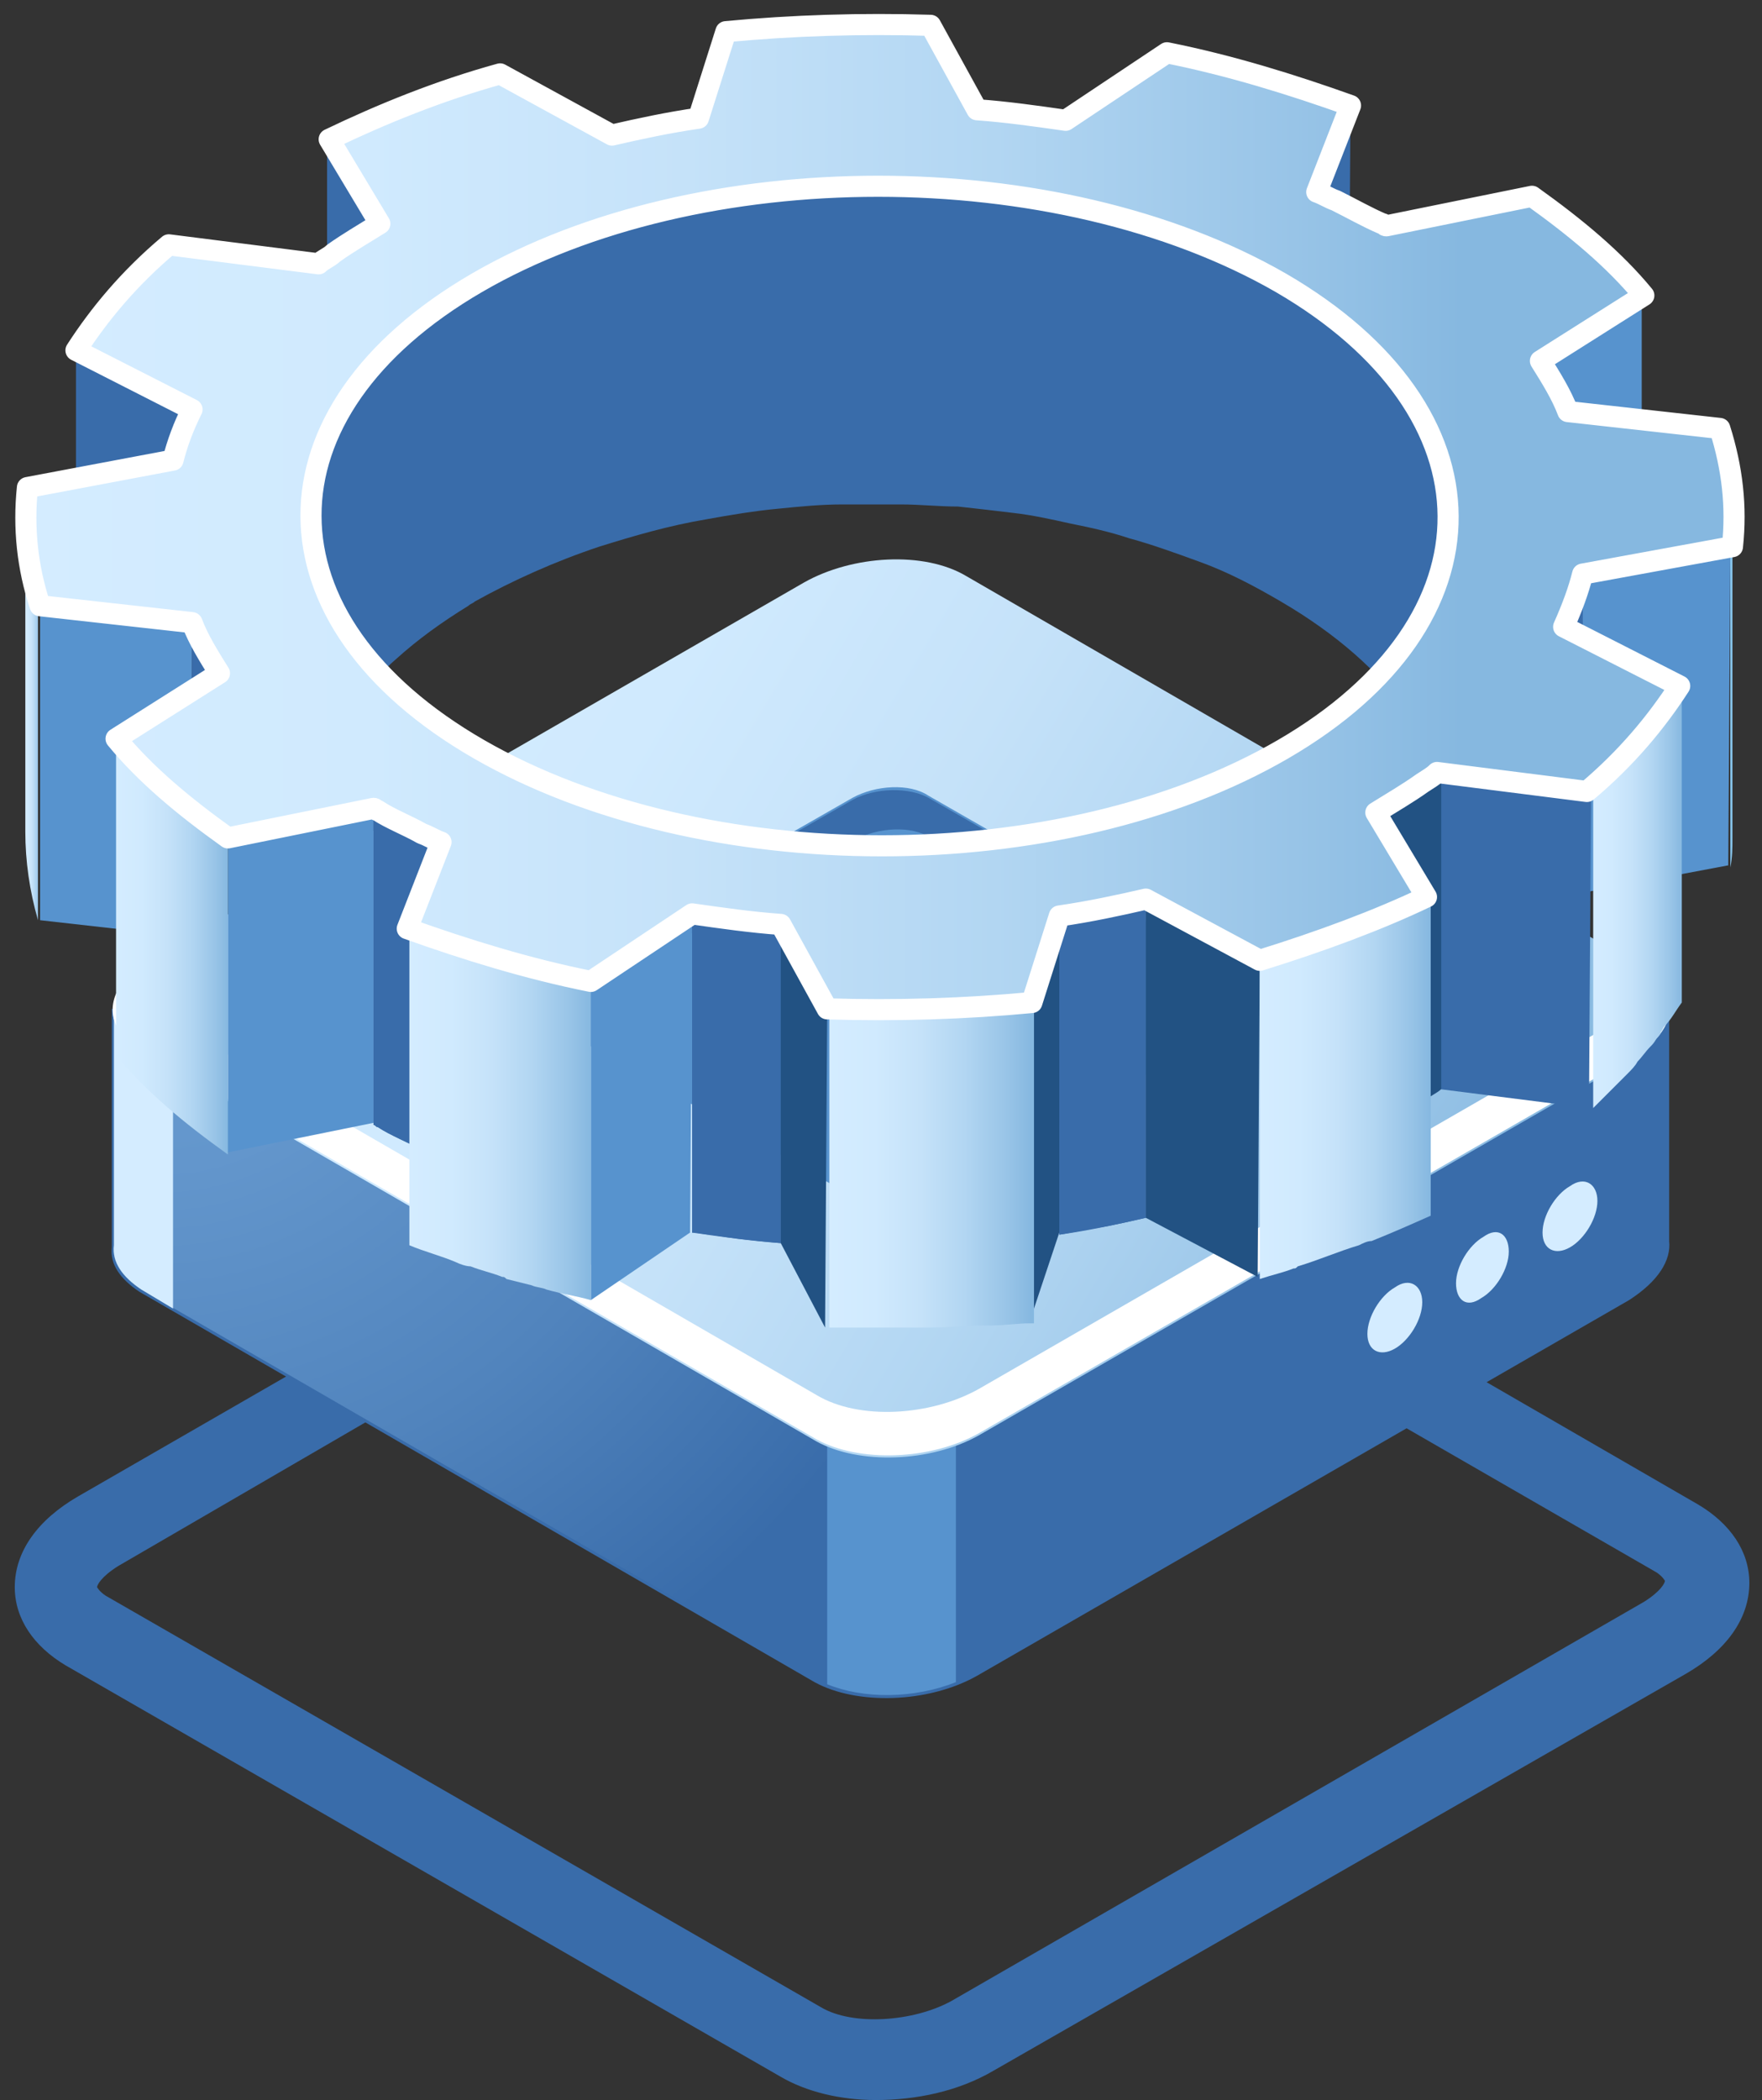<?xml version="1.0" encoding="utf-8"?>
<!-- Generator: Adobe Illustrator 25.4.1, SVG Export Plug-In . SVG Version: 6.00 Build 0)  -->
<svg version="1.1" id="Layer_1" xmlns="http://www.w3.org/2000/svg" xmlns:xlink="http://www.w3.org/1999/xlink" x="0px" y="0px"
	 viewBox="0 0 83.5 99.5" style="enable-background:new 0 0 83.5 99.5;" xml:space="preserve">
<rect x="0" y="0" width="83.5" height="99.5" fill="#333333" stroke="none"/>
<style type="text/css">
	.st0{fill:#396CAA;}
	.st1{fill:url(#SVGID_1_);}
	.st2{fill:#D4ECFF;}
	.st3{fill:#5793CE;}
	.st4{fill:url(#SVGID_00000109000107881183966190000015435264240407138231_);}
	.st5{fill:#FFFFFF;}
	.st6{enable-background:new    ;}
	.st7{clip-path:url(#SVGID_00000033353564211982393700000008967039530212718766_);fill:#396CAA;}
	.st8{clip-path:url(#SVGID_00000021088282739192843120000015550534060471639173_);enable-background:new    ;}
	.st9{fill:#86C4EB;}
	.st10{clip-path:url(#SVGID_00000058549666897824537580000017137744243709215894_);enable-background:new    ;}
	.st11{clip-path:url(#SVGID_00000031887894120701831680000013676743164863600021_);enable-background:new    ;}
	.st12{fill:#225283;}
	.st13{clip-path:url(#SVGID_00000122683013368022048600000010594552924503011464_);enable-background:new    ;}
	.st14{clip-path:url(#SVGID_00000156582842255741631910000012988651627491301542_);enable-background:new    ;}
	.st15{clip-path:url(#SVGID_00000077318387520503211710000007813604670384690329_);enable-background:new    ;}
	.st16{fill:url(#SVGID_00000010269495212757433660000011265947309874554800_);}
	.st17{fill:url(#SVGID_00000009591279570563445430000006577073270389895083_);}
	.st18{fill:url(#SVGID_00000014611704147530136980000015515519939161188254_);}
	.st19{fill:url(#SVGID_00000119080090501668798200000016645986331169383335_);}
	.st20{fill:url(#SVGID_00000145021597516697418330000012811742159980651682_);}
	.st21{fill:url(#SVGID_00000060023580393015111450000017026554538762398615_);}
	.st22{fill:url(#SVGID_00000063610256562040542240000004136290945326547370_);}
	.st23{fill:none;stroke:#FFFFFF;stroke-linecap:round;stroke-linejoin:round;stroke-miterlimit:10;}
</style>
<g>
	<g>
		<path class="st0" d="M41.5,99.5c-1.7,0-3.3-0.4-4.5-1.1h0L3.1,78.9c-1.5-0.9-2.4-2.2-2.4-3.7c0-1.7,1.1-3.2,3-4.3l32.8-18.9
			c3-1.8,7.4-1.9,10.1-0.3l33.9,19.6c1.5,0.9,2.4,2.2,2.4,3.7c0,1.7-1.1,3.2-3,4.3L47.1,98.1C45.4,99.1,43.4,99.5,41.5,99.5z
			 M38.9,95.1c1.5,0.9,4.4,0.7,6.2-0.3l32.8-18.9c0.8-0.5,1-0.9,1-1c0,0-0.1-0.2-0.4-0.4L44.5,54.9c-1.5-0.9-4.4-0.7-6.2,0.3
			L5.6,74.2c-0.8,0.5-1,0.9-1,1c0,0,0.1,0.2,0.4,0.4L38.9,95.1L38.9,95.1z"/>
	</g>
	<g>
		<path class="st0" d="M79.1,58.8L79.1,58.8v-11l-24.7,0l-8.6-4.9c-2-1.1-5.4-1-7.7,0.3l-8,4.6l-24.8,0v11.3
			c-0.1,0.8,0.4,1.5,1.3,2.1l32,18.5c2,1.1,5.4,1,7.7-0.3l30.9-17.8C78.6,60.7,79.2,59.7,79.1,58.8z"/>
		<radialGradient id="SVGID_1_" cx="7.47" cy="44.503" r="40.423" gradientUnits="userSpaceOnUse">
			<stop  offset="0" style="stop-color:#699DD1"/>
			<stop  offset="0.266" style="stop-color:#6396CC"/>
			<stop  offset="0.641" style="stop-color:#5184BD"/>
			<stop  offset="1" style="stop-color:#396CAA"/>
		</radialGradient>
		<path class="st1" d="M42.3,42c-1.4,0-2.9,0.4-4.1,1.1l-8,4.6l-24.8,0v11.3c-0.1,0.8,0.4,1.5,1.3,2.1l32,18.5
			c0.9,0.5,2.2,0.8,3.6,0.8V42z"/>
		<path class="st2" d="M8.2,47.7l-2.8,0v11.3c-0.1,0.8,0.4,1.5,1.3,2.1L8.2,62V47.7z"/>
		<path class="st3" d="M39.2,79.8c1.7,0.7,4.1,0.7,6.1-0.1V66.9h-6.1V79.8z"/>
		
			<linearGradient id="SVGID_00000150809315913917129850000006255273859000766884_" gradientUnits="userSpaceOnUse" x1="15.1" y1="31.543" x2="78.419" y2="69.293">
			<stop  offset="0" style="stop-color:#D4ECFF"/>
			<stop  offset="0.201" style="stop-color:#D0EAFE"/>
			<stop  offset="0.387" style="stop-color:#C5E2F9"/>
			<stop  offset="0.568" style="stop-color:#B2D6F2"/>
			<stop  offset="0.744" style="stop-color:#98C4E7"/>
			<stop  offset="0.842" style="stop-color:#86B8E0"/>
		</linearGradient>
		<path style="fill:url(#SVGID_00000150809315913917129850000006255273859000766884_);" d="M38.7,68.3l-32-18.5
			c-2-1.1-1.7-3.1,0.5-4.4l30.9-17.8c2.3-1.3,5.7-1.5,7.7-0.3l32,18.5c2,1.1,1.7,3.1-0.5,4.4L46.4,68C44.1,69.3,40.7,69.4,38.7,68.3
			z"/>
		<path class="st5" d="M77.3,48L46.4,65.8c-2.3,1.3-5.7,1.5-7.7,0.3l-32-18.5c-0.4-0.3-0.8-0.5-1-0.9c-0.7,1.1-0.4,2.3,1,3l32,18.5
			c2,1.1,5.4,1,7.7-0.3l30.9-17.8c1.8-1,2.3-2.4,1.5-3.6C78.5,47.1,78,47.5,77.3,48z"/>
		<g>
			<path class="st2" d="M67.4,61.7c0,0.8-0.6,1.8-1.3,2.2c-0.7,0.4-1.3,0.1-1.3-0.7c0-0.8,0.6-1.8,1.3-2.2
				C66.8,60.5,67.4,60.9,67.4,61.7z"/>
			<path class="st2" d="M71.5,59.3c0,0.8-0.6,1.8-1.3,2.2C69.5,62,69,61.6,69,60.8c0-0.8,0.6-1.8,1.3-2.2
				C71,58.1,71.5,58.5,71.5,59.3z"/>
			<path class="st2" d="M75.7,56.9c0,0.8-0.6,1.8-1.3,2.2c-0.7,0.4-1.3,0.1-1.3-0.7s0.6-1.8,1.3-2.2C75.1,55.7,75.7,56.1,75.7,56.9z
				"/>
		</g>
		<g>
			<path class="st3" d="M40.6,56.8l-15-8.6c-0.9-0.5-0.8-1.5,0.3-2.1l14.5-8.3c1.1-0.6,2.7-0.7,3.6-0.1l15,8.6
				c0.9,0.5,0.8,1.5-0.3,2.1l-14.5,8.3C43.2,57.3,41.5,57.4,40.6,56.8z"/>
			<path class="st2" d="M42.1,49.6L40,48.4c-0.1-0.1-0.1-0.2,0-0.3l2-1.2c0.1-0.1,0.4-0.1,0.5,0l2.1,1.2c0.1,0.1,0.1,0.2,0,0.3
				l-2,1.2C42.4,49.7,42.2,49.7,42.1,49.6z"/>
			<path class="st0" d="M25.7,48.2L25.7,48.2c0.1,0,0.2-0.1,0.3-0.1l14.5-8.3c1.1-0.6,2.7-0.7,3.6-0.1l14.9,8.6
				c0.8-0.6,0.9-1.4,0-1.9l-15-8.6c-0.9-0.5-2.5-0.5-3.6,0.1l-14.5,8.3C24.9,46.7,24.7,47.7,25.7,48.2z"/>
		</g>
	</g>
	<g>
		<g class="st6">
			<g>
				<polygon class="st0" points="64,5 63.9,20.1 62.3,24.2 62.4,9.1 				"/>
			</g>
			<g>
				<polygon class="st0" points="17.9,10.6 17.9,25.6 15.5,21.6 15.5,6.6 				"/>
			</g>
			<g>
				<polygon class="st3" points="77.8,14.1 77.8,29.2 72.9,32.3 72.9,17.2 				"/>
			</g>
			<g>
				<polygon class="st0" points="9.1,19.3 9.1,34.3 3.6,31.6 3.6,16.5 				"/>
			</g>
			<g class="st6">
				<defs>
					<path id="SVGID_00000132081870234397978190000013997394223932313988_" class="st6" d="M68.6,24.6l0,15.1c0-4-2.6-8-7.9-11.1
						c-10.6-6.1-27.6-6.1-38.1,0c-5.2,3-7.8,7-7.8,11l0-15.1c0-4,2.6-7.9,7.8-11c10.5-6.1,27.6-6.1,38.1,0
						C66,16.5,68.6,20.5,68.6,24.6z"/>
				</defs>
				<clipPath id="SVGID_00000178895401795091715490000017097804402617800631_">
					<use xlink:href="#SVGID_00000132081870234397978190000013997394223932313988_"  style="overflow:visible;"/>
				</clipPath>
				<path style="clip-path:url(#SVGID_00000178895401795091715490000017097804402617800631_);fill:#396CAA;" d="M60.7,13.4
					c-1.2-0.7-2.5-1.3-3.9-1.9c-1.1-0.4-2.1-0.8-3.3-1.1c-0.9-0.3-1.9-0.5-2.8-0.7c-0.9-0.2-1.8-0.3-2.7-0.5
					c-0.9-0.1-1.7-0.2-2.6-0.3c-0.9-0.1-1.8-0.1-2.7-0.1c-0.9,0-1.8,0-2.8,0c-1,0-2,0.1-3,0.2c-1.2,0.1-2.3,0.3-3.4,0.5
					c-1.8,0.3-3.5,0.7-5.1,1.3c-2.1,0.7-4.1,1.6-5.9,2.6c-0.1,0.1-0.2,0.1-0.3,0.2c-1.3,0.8-2.4,1.6-3.4,2.5
					c-0.6,0.6-1.2,1.2-1.7,1.8c-0.4,0.5-0.8,1.1-1.1,1.6c-0.3,0.5-0.5,1-0.7,1.5c-0.2,0.5-0.3,1-0.4,1.5c-0.1,0.5-0.2,1-0.2,1.5
					c0,0.1,0,0.2,0,0.2l0,15.1c0-0.1,0-0.2,0-0.2c0-0.5,0.1-1,0.2-1.5c0.1-0.5,0.2-1,0.4-1.5c0.2-0.5,0.4-1,0.7-1.5
					c0.3-0.5,0.7-1.1,1.1-1.6c0.5-0.6,1-1.2,1.7-1.8c1-0.9,2.1-1.7,3.4-2.5c0.1-0.1,0.2-0.1,0.3-0.2c1.8-1,3.8-1.9,5.9-2.6
					c1.6-0.5,3.3-1,5.1-1.3c1.1-0.2,2.3-0.4,3.4-0.5c1-0.1,2-0.2,3-0.2c0.9,0,1.8,0,2.8,0c0.9,0,1.8,0.1,2.7,0.1
					c0.9,0.1,1.8,0.2,2.6,0.3c0.9,0.1,1.8,0.3,2.7,0.5c1,0.2,1.9,0.4,2.8,0.7c1.1,0.3,2.2,0.7,3.3,1.1c1.4,0.5,2.7,1.2,3.9,1.9
					c5.3,3.1,8,7.1,7.9,11.1l0-15.1C68.6,20.5,66,16.5,60.7,13.4z"/>
			</g>
			<g>
				<defs>
					<path id="SVGID_00000016059048197126662360000011844650444946596518_" d="M82.1,24.6l0,15.1c0,0.5,0,0.9-0.1,1.4L82,26
						C82,25.5,82.1,25.1,82.1,24.6z"/>
				</defs>
				<use xlink:href="#SVGID_00000016059048197126662360000011844650444946596518_"  style="overflow:visible;fill:#86C4EB;"/>
				<clipPath id="SVGID_00000133505300523232020860000002447434782264108680_">
					<use xlink:href="#SVGID_00000016059048197126662360000011844650444946596518_"  style="overflow:visible;"/>
				</clipPath>
				<g style="clip-path:url(#SVGID_00000133505300523232020860000002447434782264108680_);enable-background:new    ;">
					<path class="st9" d="M82.1,24.6l0,15.1c0,0.1,0,0.2,0,0.4l0-15.1C82.1,24.8,82.1,24.7,82.1,24.6"/>
					<path class="st9" d="M82.1,24.9L82,40c0,0.3,0,0.7-0.1,1L82,26C82,25.6,82,25.3,82.1,24.9"/>
				</g>
			</g>
			<g>
				<polygon class="st3" points="82,26 81.9,41 75,42.3 75,27.2 				"/>
			</g>
			<g>
				<polygon class="st3" points="9.1,29.4 9,44.4 1.9,43.6 1.9,28.6 				"/>
			</g>
			<g>
				<defs>
					<path id="SVGID_00000165930768620871096500000011553174112172295083_" d="M75,27.2l0,15.1c-0.2,0.8-0.5,1.6-0.9,2.5l0-15.1
						C74.6,28.9,74.9,28.1,75,27.2z"/>
				</defs>
				<use xlink:href="#SVGID_00000165930768620871096500000011553174112172295083_"  style="overflow:visible;fill:#396CAA;"/>
				<clipPath id="SVGID_00000173872228404649811070000007956505072478271407_">
					<use xlink:href="#SVGID_00000165930768620871096500000011553174112172295083_"  style="overflow:visible;"/>
				</clipPath>
				<g style="clip-path:url(#SVGID_00000173872228404649811070000007956505072478271407_);enable-background:new    ;">
					<path class="st0" d="M75,27.2l0,15.1c-0.1,0.5-0.3,1-0.4,1.4l0-15.1C74.8,28.2,74.9,27.7,75,27.2"/>
					<path class="st0" d="M74.6,28.7l0,15.1c-0.1,0.3-0.3,0.7-0.4,1l0-15.1C74.3,29.4,74.5,29,74.6,28.7"/>
				</g>
			</g>
			<g>
				<defs>
					<path id="SVGID_00000013896969920822219860000005676864821797856182_" d="M10.4,31.8l0,15.1c-0.5-0.8-1-1.6-1.3-2.4l0-15.1
						C9.4,30.2,9.9,31,10.4,31.8z"/>
				</defs>
				<use xlink:href="#SVGID_00000013896969920822219860000005676864821797856182_"  style="overflow:visible;fill:#396CAA;"/>
				<clipPath id="SVGID_00000087409947965696854120000005499522525407262117_">
					<use xlink:href="#SVGID_00000013896969920822219860000005676864821797856182_"  style="overflow:visible;"/>
				</clipPath>
				<g style="clip-path:url(#SVGID_00000087409947965696854120000005499522525407262117_);enable-background:new    ;">
					<path class="st0" d="M10.4,31.8l0,15.1c-0.5-0.8-1-1.6-1.3-2.4l0-15.1C9.4,30.2,9.9,31,10.4,31.8"/>
				</g>
			</g>
			<g>
				<polygon class="st0" points="75.4,37.5 75.3,52.5 68.2,51.6 68.2,36.5 				"/>
			</g>
			<path class="st12" d="M67.5,37c-0.4,0.3-0.9,0.6-1.3,0.9c-0.3,0.2-0.6,0.3-0.8,0.5l0,15.1c0.2-0.1,0.5-0.3,0.7-0.4
				c0.1,0,0.1-0.1,0.2-0.1c0.5-0.3,0.9-0.6,1.3-0.9c0.2-0.2,0.5-0.3,0.7-0.5l0-15.1C68,36.7,67.8,36.9,67.5,37z"/>
			<g>
				<polygon class="st3" points="17.7,38.2 17.7,53.2 10.8,54.6 10.8,39.6 				"/>
			</g>
			<g>
				<defs>
					<path id="SVGID_00000023269430716613434520000008684102684076600229_" d="M20.9,39.8l0,15.1c-0.3-0.1-0.6-0.3-0.9-0.4
						c-0.7-0.4-1.5-0.7-2.1-1.1c-0.1,0-0.1-0.1-0.2-0.1l0-15.1c0.1,0,0.1,0.1,0.2,0.1c0.7,0.4,1.4,0.8,2.1,1.1
						C20.3,39.6,20.6,39.7,20.9,39.8z"/>
				</defs>
				<use xlink:href="#SVGID_00000023269430716613434520000008684102684076600229_"  style="overflow:visible;fill:#396CAA;"/>
				<clipPath id="SVGID_00000090267848764813696660000001968272719000670617_">
					<use xlink:href="#SVGID_00000023269430716613434520000008684102684076600229_"  style="overflow:visible;"/>
				</clipPath>
				<g style="clip-path:url(#SVGID_00000090267848764813696660000001968272719000670617_);enable-background:new    ;">
					<path class="st0" d="M20.9,39.8l0,15.1c-0.3-0.1-0.6-0.3-0.9-0.4c-0.7-0.4-1.5-0.7-2.1-1.1c-0.1,0-0.1-0.1-0.2-0.1l0-15.1
						c0.1,0,0.1,0.1,0.2,0.1c0.7,0.4,1.4,0.8,2.1,1.1C20.3,39.6,20.6,39.7,20.9,39.8"/>
				</g>
			</g>
			<g>
				<defs>
					<path id="SVGID_00000170252011850215951380000009037131367849156759_" d="M54.3,42.6l0,15.1c-1.3,0.3-2.7,0.6-4.1,0.8l0-15.1
						C51.6,43.2,53,42.9,54.3,42.6z"/>
				</defs>
				<use xlink:href="#SVGID_00000170252011850215951380000009037131367849156759_"  style="overflow:visible;fill:#396CAA;"/>
				<clipPath id="SVGID_00000164487748689367628110000007224074286018639773_">
					<use xlink:href="#SVGID_00000170252011850215951380000009037131367849156759_"  style="overflow:visible;"/>
				</clipPath>
				<g style="clip-path:url(#SVGID_00000164487748689367628110000007224074286018639773_);enable-background:new    ;">
					<path class="st0" d="M54.3,42.6l0,15.1c-0.8,0.2-1.7,0.4-2.5,0.5l0-15.1C52.6,43,53.5,42.8,54.3,42.6"/>
					<path class="st0" d="M51.8,43.1l0,15.1c-0.5,0.1-1,0.2-1.6,0.3l0-15.1C50.7,43.3,51.3,43.2,51.8,43.1"/>
				</g>
			</g>
			<g>
				<defs>
					<path id="SVGID_00000034062126219643141900000017439269308589568944_" d="M37,43.8l0,15.1c-1.4-0.1-2.8-0.3-4.2-0.5l0-15.1
						C34.2,43.5,35.6,43.7,37,43.8z"/>
				</defs>
				<use xlink:href="#SVGID_00000034062126219643141900000017439269308589568944_"  style="overflow:visible;fill:#396CAA;"/>
				<clipPath id="SVGID_00000147924520650917956300000010278535586812513921_">
					<use xlink:href="#SVGID_00000034062126219643141900000017439269308589568944_"  style="overflow:visible;"/>
				</clipPath>
				<g style="clip-path:url(#SVGID_00000147924520650917956300000010278535586812513921_);enable-background:new    ;">
					<path class="st0" d="M37,43.8l0,15.1c-1.1-0.1-2.2-0.2-3.3-0.4l0-15.1C34.8,43.6,35.9,43.7,37,43.8"/>
					<path class="st0" d="M33.7,43.4l0,15.1c-0.3,0-0.6-0.1-0.9-0.1l0-15.1C33.1,43.3,33.4,43.4,33.7,43.4"/>
				</g>
			</g>
			<g>
				<polygon class="st12" points="59.7,45.5 59.6,60.5 54.3,57.7 54.3,42.6 				"/>
			</g>
			<g>
				<polygon class="st3" points="32.8,43.3 32.7,58.4 28,61.6 28,46.5 				"/>
			</g>
			<g>
				<polygon class="st12" points="50.2,43.4 50.2,58.4 48.8,62.6 48.9,47.5 				"/>
			</g>
			<g>
				<polygon class="st12" points="39.2,47.8 39.1,62.9 37,58.9 37,43.8 				"/>
			</g>
			<g>
				
					<linearGradient id="SVGID_00000169523310563853235470000007331767977175520426_" gradientUnits="userSpaceOnUse" x1="1.247" y1="24.479" x2="82.065" y2="24.479">
					<stop  offset="0" style="stop-color:#D4ECFF"/>
					<stop  offset="0.201" style="stop-color:#D0EAFE"/>
					<stop  offset="0.387" style="stop-color:#C5E2F9"/>
					<stop  offset="0.568" style="stop-color:#B2D6F2"/>
					<stop  offset="0.744" style="stop-color:#98C4E7"/>
					<stop  offset="0.842" style="stop-color:#86B8E0"/>
				</linearGradient>
				<path style="fill:url(#SVGID_00000169523310563853235470000007331767977175520426_);" d="M59.7,45.5l-5.4-2.9
					c-1.3,0.3-2.7,0.6-4.1,0.8l-1.3,4.1c-3.2,0.3-6.4,0.4-9.7,0.3l-2.2-4c-1.4-0.1-2.8-0.3-4.2-0.5L28,46.5c-3-0.6-5.9-1.5-8.7-2.5
					l1.6-4.1c-0.3-0.1-0.6-0.3-0.9-0.4c-0.7-0.4-1.5-0.7-2.1-1.1c-0.1,0-0.1-0.1-0.2-0.1l-6.9,1.4c-2.1-1.5-3.9-3-5.3-4.7l4.9-3.1
					c-0.5-0.8-1-1.6-1.3-2.4l-7.2-0.8c-0.6-1.8-0.8-3.7-0.6-5.6l6.9-1.3c0.2-0.8,0.5-1.6,0.9-2.4l-5.5-2.8c1.1-1.7,2.5-3.4,4.4-5
					l7.1,0.9c0.2-0.2,0.5-0.3,0.7-0.5c0.7-0.5,1.4-0.9,2.2-1.4l-2.4-4c2.5-1.2,5.2-2.3,8.1-3.1L29,6.4c1.3-0.3,2.7-0.6,4.1-0.8
					l1.3-4.1c3.2-0.3,6.4-0.4,9.7-0.3l2.2,4c1.4,0.1,2.8,0.3,4.2,0.5l4.8-3.2c3,0.6,5.9,1.5,8.7,2.5l-1.6,4.1
					c0.3,0.1,0.6,0.3,0.9,0.4c0.8,0.4,1.5,0.8,2.2,1.1c0.1,0,0.1,0.1,0.2,0.1l6.9-1.4c2.1,1.5,3.9,3,5.3,4.7l-4.9,3.1
					c0.5,0.8,1,1.6,1.3,2.4l7.2,0.8c0.6,1.9,0.8,3.7,0.6,5.6L75,27.2c-0.2,0.8-0.5,1.6-0.9,2.5l5.5,2.8c-1.1,1.7-2.5,3.4-4.4,5
					l-7.1-0.9c-0.2,0.2-0.4,0.3-0.7,0.5c-0.7,0.5-1.4,0.9-2.2,1.4l2.4,4C65.3,43.6,62.6,44.6,59.7,45.5z M22.7,35.5
					c10.6,6.1,27.6,6.1,38.1,0c10.5-6.1,10.4-16-0.1-22.1c-10.6-6.1-27.6-6.1-38.1,0C12.1,19.5,12.1,29.4,22.7,35.5"/>
			</g>
			<g>
				
					<linearGradient id="SVGID_00000097498234887816544040000010602128249788209335_" gradientUnits="userSpaceOnUse" x1="1.205" y1="34.013" x2="1.893" y2="34.013">
					<stop  offset="0" style="stop-color:#D4ECFF"/>
					<stop  offset="0.238" style="stop-color:#D0EAFE"/>
					<stop  offset="0.46" style="stop-color:#C5E2F9"/>
					<stop  offset="0.674" style="stop-color:#B2D6F2"/>
					<stop  offset="0.884" style="stop-color:#98C4E7"/>
					<stop  offset="1" style="stop-color:#86B8E0"/>
				</linearGradient>
				<path style="fill:url(#SVGID_00000097498234887816544040000010602128249788209335_);" d="M1.2,39.4c0,1.4,0.2,2.8,0.6,4.2
					l0-15.1c-0.4-1.4-0.7-2.8-0.6-4.2L1.2,39.4z"/>
				
					<linearGradient id="SVGID_00000011013579233472164000000006265384429300777607_" gradientUnits="userSpaceOnUse" x1="75.314" y1="42.489" x2="79.714" y2="42.489">
					<stop  offset="0" style="stop-color:#D4ECFF"/>
					<stop  offset="0.238" style="stop-color:#D0EAFE"/>
					<stop  offset="0.46" style="stop-color:#C5E2F9"/>
					<stop  offset="0.674" style="stop-color:#B2D6F2"/>
					<stop  offset="0.884" style="stop-color:#98C4E7"/>
					<stop  offset="1" style="stop-color:#86B8E0"/>
				</linearGradient>
				<path style="fill:url(#SVGID_00000011013579233472164000000006265384429300777607_);" d="M79.7,47.5l0-15.1
					c-0.2,0.4-0.5,0.8-0.8,1.1c-0.1,0.1-0.1,0.2-0.2,0.3c-0.2,0.2-0.4,0.4-0.5,0.7c-0.2,0.2-0.4,0.5-0.6,0.7
					c-0.2,0.2-0.4,0.4-0.5,0.6c-0.2,0.2-0.5,0.5-0.7,0.7c-0.3,0.3-0.6,0.6-0.9,0.9l0,15.1c0.2-0.2,0.4-0.4,0.6-0.6
					c0.1-0.1,0.2-0.2,0.3-0.3c0.2-0.2,0.5-0.5,0.7-0.7c0.2-0.2,0.4-0.4,0.5-0.6c0.2-0.2,0.4-0.5,0.6-0.7c0.1-0.1,0.2-0.2,0.3-0.4
					c0.1-0.1,0.2-0.2,0.2-0.3c0.1-0.1,0.1-0.2,0.2-0.3C79.2,48.3,79.4,47.9,79.7,47.5z"/>
				
					<linearGradient id="SVGID_00000000905369470869938850000009849445123188617093_" gradientUnits="userSpaceOnUse" x1="5.443" y1="44.735" x2="10.821" y2="44.735">
					<stop  offset="0" style="stop-color:#D4ECFF"/>
					<stop  offset="0.238" style="stop-color:#D0EAFE"/>
					<stop  offset="0.46" style="stop-color:#C5E2F9"/>
					<stop  offset="0.674" style="stop-color:#B2D6F2"/>
					<stop  offset="0.884" style="stop-color:#98C4E7"/>
					<stop  offset="1" style="stop-color:#86B8E0"/>
				</linearGradient>
				<path style="fill:url(#SVGID_00000000905369470869938850000009849445123188617093_);" d="M5.5,34.9l0,15.1
					c1.4,1.7,3.2,3.2,5.3,4.7l0-15.1c-1.6-1.1-3-2.3-4.2-3.5C6.2,35.7,5.8,35.3,5.5,34.9z"/>
				
					<linearGradient id="SVGID_00000054265543666396032300000003923776160088044462_" gradientUnits="userSpaceOnUse" x1="59.644" y1="51.454" x2="67.788" y2="51.454">
					<stop  offset="0" style="stop-color:#D4ECFF"/>
					<stop  offset="0.238" style="stop-color:#D0EAFE"/>
					<stop  offset="0.46" style="stop-color:#C5E2F9"/>
					<stop  offset="0.674" style="stop-color:#B2D6F2"/>
					<stop  offset="0.884" style="stop-color:#98C4E7"/>
					<stop  offset="1" style="stop-color:#86B8E0"/>
				</linearGradient>
				<path style="fill:url(#SVGID_00000054265543666396032300000003923776160088044462_);" d="M64.4,43.9c-0.9,0.4-1.9,0.7-2.9,1
					c-0.6,0.2-1.2,0.4-1.8,0.6l0,15.1c0.6-0.2,1.1-0.3,1.6-0.5c0.1,0,0.1,0,0.2-0.1c1-0.3,1.9-0.7,2.9-1c0.2-0.1,0.4-0.2,0.6-0.2
					c1-0.4,1.9-0.8,2.8-1.2l0-15.1c-0.9,0.4-1.8,0.9-2.8,1.2C64.8,43.7,64.6,43.8,64.4,43.9z"/>
				
					<linearGradient id="SVGID_00000006685219216229743040000001152314825013228424_" gradientUnits="userSpaceOnUse" x1="19.298" y1="52.757" x2="28.009" y2="52.757">
					<stop  offset="0" style="stop-color:#D4ECFF"/>
					<stop  offset="0.238" style="stop-color:#D0EAFE"/>
					<stop  offset="0.46" style="stop-color:#C5E2F9"/>
					<stop  offset="0.674" style="stop-color:#B2D6F2"/>
					<stop  offset="0.884" style="stop-color:#98C4E7"/>
					<stop  offset="1" style="stop-color:#86B8E0"/>
				</linearGradient>
				<path style="fill:url(#SVGID_00000006685219216229743040000001152314825013228424_);" d="M25.2,45.8c-0.5-0.1-0.9-0.2-1.4-0.4
					c-0.5-0.1-1-0.3-1.5-0.5c-0.2-0.1-0.5-0.2-0.7-0.2c-0.7-0.2-1.5-0.5-2.2-0.8l0,15.1c0.7,0.3,1.5,0.5,2.2,0.8
					c0.2,0.1,0.5,0.2,0.7,0.2c0.5,0.2,1,0.3,1.5,0.5c0.1,0,0.1,0,0.2,0.1c0.4,0.1,0.8,0.2,1.2,0.3c0.2,0.1,0.5,0.1,0.7,0.2
					c0.7,0.2,1.4,0.3,2.1,0.5l0-15.1c-0.7-0.2-1.4-0.3-2.1-0.5C25.6,45.9,25.4,45.9,25.2,45.8z"/>
				
					<linearGradient id="SVGID_00000137121840827105276140000003457866272482304912_" gradientUnits="userSpaceOnUse" x1="39.145" y1="55.234" x2="48.874" y2="55.234">
					<stop  offset="0" style="stop-color:#D4ECFF"/>
					<stop  offset="0.238" style="stop-color:#D0EAFE"/>
					<stop  offset="0.46" style="stop-color:#C5E2F9"/>
					<stop  offset="0.674" style="stop-color:#B2D6F2"/>
					<stop  offset="0.884" style="stop-color:#98C4E7"/>
					<stop  offset="1" style="stop-color:#86B8E0"/>
				</linearGradient>
				<path style="fill:url(#SVGID_00000137121840827105276140000003457866272482304912_);" d="M46.4,47.7c-0.8,0.1-1.6,0.1-2.3,0.1
					c-0.1,0-0.3,0-0.4,0c-0.6,0-1.2,0-1.8,0c-0.3,0-0.5,0-0.8,0c-0.6,0-1.2,0-1.8,0c0,0,0,0,0,0l0,15.1c0.3,0,0.5,0,0.8,0
					c0.3,0,0.7,0,1,0c0.3,0,0.5,0,0.8,0c0.6,0,1.2,0,1.8,0c0.1,0,0.3,0,0.4,0c0,0,0,0,0.1,0c0.8,0,1.5-0.1,2.3-0.1
					c0.2,0,0.3,0,0.5,0c0.6,0,1.2-0.1,1.8-0.1c0.1,0,0.1,0,0.2,0l0-15.1c-0.7,0.1-1.3,0.1-2,0.2C46.7,47.7,46.6,47.7,46.4,47.7z"/>
			</g>
			<g>
				<path class="st23" d="M59.7,45.5l-5.4-2.9c-1.3,0.3-2.7,0.6-4.1,0.8l-1.3,4.1c-3.2,0.3-6.4,0.4-9.7,0.3l-2.2-4
					c-1.4-0.1-2.8-0.3-4.2-0.5L28,46.5c-3-0.6-5.9-1.5-8.7-2.5l1.6-4.1c-0.3-0.1-0.6-0.3-0.9-0.4c-0.7-0.4-1.5-0.7-2.1-1.1
					c-0.1,0-0.1-0.1-0.2-0.1l-6.9,1.4c-2.1-1.5-3.9-3-5.3-4.7l4.9-3.1c-0.5-0.8-1-1.6-1.3-2.4l-7.2-0.8c-0.6-1.8-0.8-3.7-0.6-5.6
					l6.9-1.3c0.2-0.8,0.5-1.6,0.9-2.4l-5.5-2.8c1.1-1.7,2.5-3.4,4.4-5l7.1,0.9c0.2-0.2,0.5-0.3,0.7-0.5c0.7-0.5,1.4-0.9,2.2-1.4
					l-2.4-4c2.5-1.2,5.2-2.3,8.1-3.1L29,6.4c1.3-0.3,2.7-0.6,4.1-0.8l1.3-4.1c3.2-0.3,6.4-0.4,9.7-0.3l2.2,4
					c1.4,0.1,2.8,0.3,4.2,0.5l4.8-3.2c3,0.6,5.9,1.5,8.7,2.5l-1.6,4.1c0.3,0.1,0.6,0.3,0.9,0.4c0.8,0.4,1.5,0.8,2.2,1.1
					c0.1,0,0.1,0.1,0.2,0.1l6.9-1.4c2.1,1.5,3.9,3,5.3,4.7l-4.9,3.1c0.5,0.8,1,1.6,1.3,2.4l7.2,0.8c0.6,1.9,0.8,3.7,0.6,5.6L75,27.2
					c-0.2,0.8-0.5,1.6-0.9,2.5l5.5,2.8c-1.1,1.7-2.5,3.4-4.4,5l-7.1-0.9c-0.2,0.2-0.4,0.3-0.7,0.5c-0.7,0.5-1.4,0.9-2.2,1.4l2.4,4
					C65.3,43.6,62.6,44.6,59.7,45.5z M22.7,35.5c10.6,6.1,27.6,6.1,38.1,0c10.5-6.1,10.4-16-0.1-22.1c-10.6-6.1-27.6-6.1-38.1,0
					C12.1,19.5,12.1,29.4,22.7,35.5"/>
			</g>
		</g>
	</g>
</g>
</svg>
